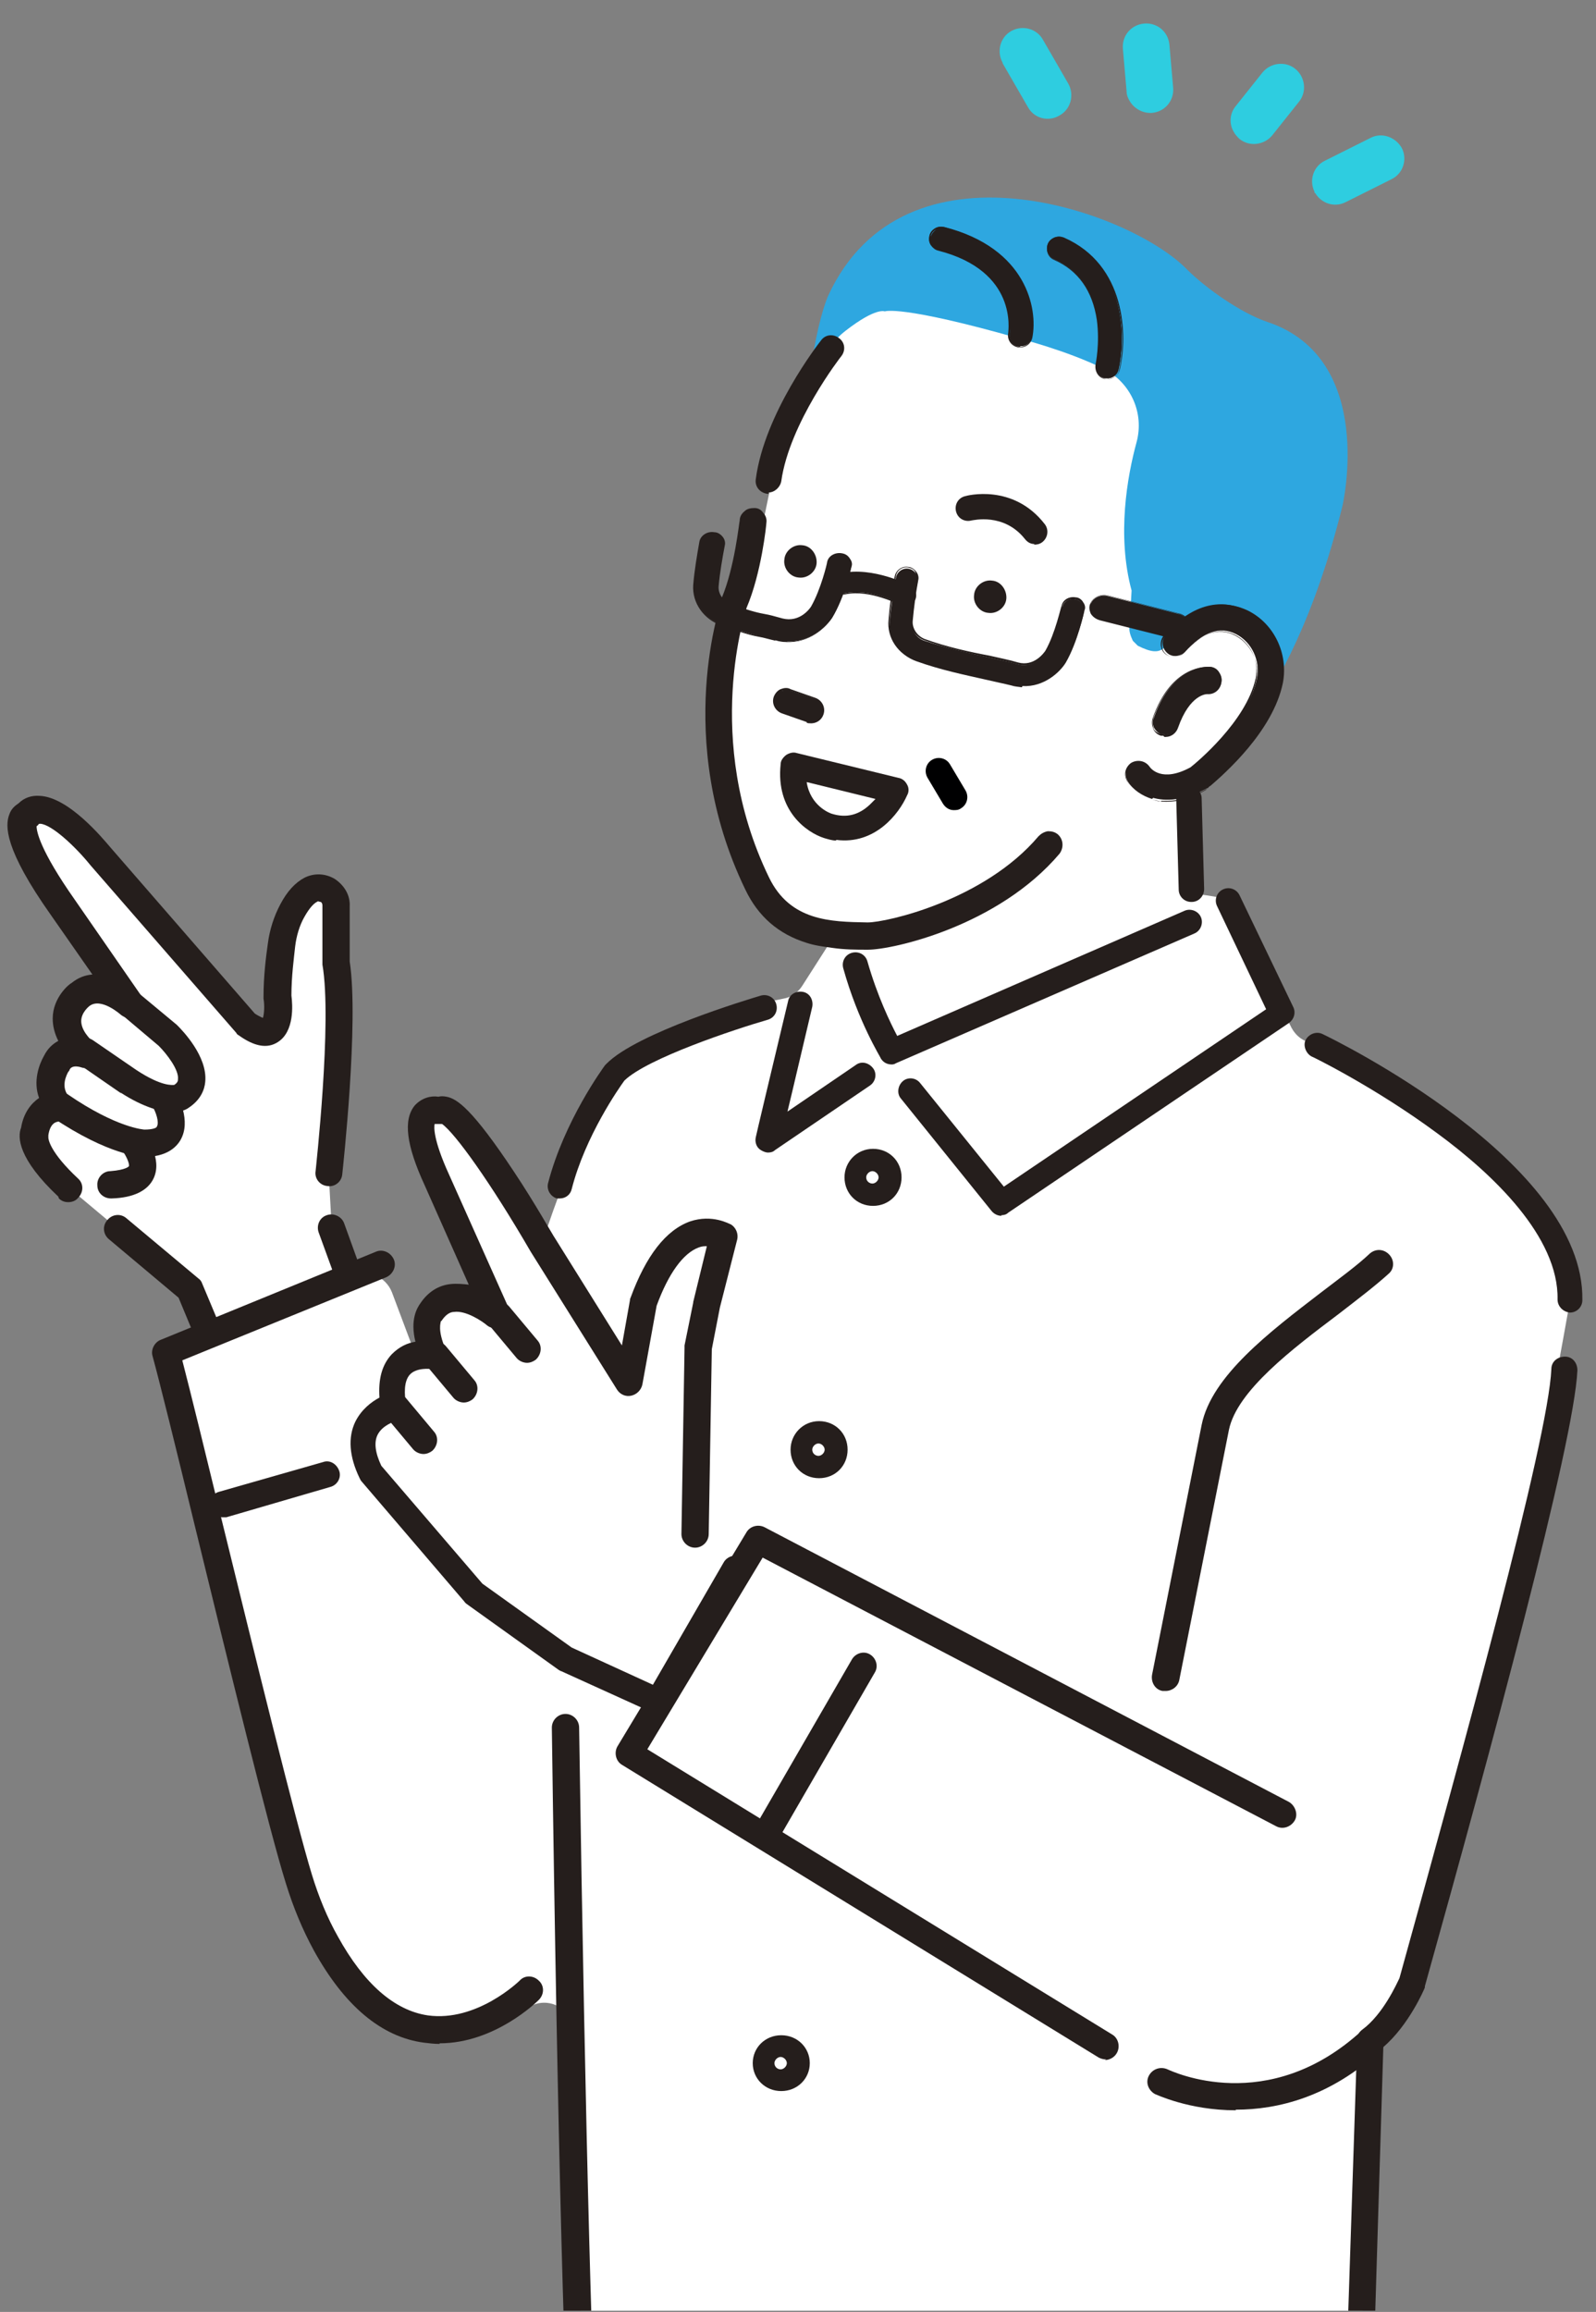 <?xml version="1.0" encoding="UTF-8"?>
<svg xmlns="http://www.w3.org/2000/svg" xmlns:xlink="http://www.w3.org/1999/xlink" version="1.1" viewBox="0 0 257.4 372.7">
  <rect x="0" y="0" width="257.4" height="372.7" fill="#808080" stroke="none"/>
  <defs>
    <style>
      .cls-1 {
        fill: none;
      }

      .cls-2 {
        fill: #000001;
      }

      .cls-3 {
        fill: #251e1c;
      }

      .cls-4 {
        fill: #fff;
      }

      .cls-5 {
        fill: #2ea7e0;
      }

      .cls-6 {
        fill: #2ecde0;
      }

      .cls-7 {
        clip-path: url(#clippath);
      }
    </style>
    <clipPath id="clippath">
      <rect class="cls-1" x="-32.1" y="-16.7" width="352.8" height="389.2"/>
    </clipPath>
  </defs>
  <!-- Generator: Adobe Illustrator 28.7.1, SVG Export Plug-In . SVG Version: 1.2.0 Build 142)  -->
  <g>
    <g id="_レイヤー_2">
      <g id="_レイヤー">
        <g id="sec00">
          <g class="cls-7">
            <g>
              <path class="cls-5" d="M204.4,51.9c-4.2-1.4-9.9-5.4-13-8.5-9.2-9.4-45.5-22.3-57.8,4.2,0,0-3.9,8.2-4,30.3l45.6,77.4s13.8-27.6,17.7-30.2c0,0,14.8-8.1,23.6-43.5,0,0,5.6-23.8-12.1-29.7h0Z"/>
              <path class="cls-4" d="M116.7,110.3c0-4.4.8-7.4.8-7.4,3.7-6.3,8.1-31.5,8.1-31.5,2.9-8.3,6.8-15,10.8-18.1,4.9-3.8,6.3-3.1,6.3-3.1,0,0,2.5-1.1,21.8,4.4,0,0,7.5,1.9,13.4,4.8,4.4,2.2,6.7,7.1,5.4,11.9-1.5,5.5-3.2,15-.8,23.9l-.2,3.6c-.1,2.1-.5,2.6.4,4.5l.8.8c2.2,1.1,3.4,1.2,4.4.2l1.4-1.5c8.1-10,14.4,1.6,14.4,1.6,1.3,16.6-11.5,19.9-11.5,19.9-1.8,5.5,1.6,29.6,1.6,29.6l-29,26.3-27-19.5c1.6-6.2,0-7.5.3-10.3-6.2.5-13.3-.2-15.8-5.9-6.3-13.9-6.6-26.3-5.7-34.3h0Z"/>
              <path class="cls-2" d="M168.1,60.1h0,0Z"/>
              <path class="cls-2" d="M191,54.4h0ZM191,54.4h0Z"/>
              <path class="cls-3" d="M178.6,60.9c-.1,0-.2,0-.3,0-.9-.2-1.6-1.2-1.3-2.1,0,0,.7-3.4.2-7.2-.7-4.8-3.1-8.1-7.1-9.9-.9-.4-1.3-1.4-.9-2.3.4-.9,1.4-1.3,2.3-.9,9.9,4.3,10.1,15.7,8.9,21.1-.2.9-1,1.4-1.8,1.4h0Z"/>
              <path class="cls-3" d="M178.2,61c-1-.2-1.6-1.2-1.4-2.3,0,0,.7-3.4.2-7.1-.7-4.8-3.1-8.1-7-9.8-.9-.4-1.4-1.5-1-2.5.2-.5.6-.8,1-1,.5-.2,1-.2,1.4,0,9.9,4.3,10.2,15.8,9,21.2-.2.9-1,1.5-1.9,1.5-.1,0-.2,0-.3,0h0ZM170.2,38.5c-.4.2-.7.5-.9.9-.4.8,0,1.8.9,2.2,4,1.8,6.4,5.1,7.1,10,.6,3.8-.2,7.2-.2,7.2-.2.9.4,1.8,1.2,2,.9.2,1.8-.4,2-1.2,1.2-5.4.9-16.7-8.9-20.9-.2,0-.4-.1-.6-.1-.2,0-.5,0-.7.1Z"/>
              <path class="cls-3" d="M178.2,61.1c-1.1-.2-1.7-1.3-1.5-2.4,0,0,.7-3.3.2-7.1-.7-4.7-3-8-6.9-9.7-1-.4-1.4-1.6-1-2.6.2-.5.6-.8,1.1-1,.5-.2,1-.2,1.5,0,10,4.4,10.3,15.8,9,21.3-.2.9-1.1,1.6-2,1.5-.1,0-.2,0-.3,0h0ZM170.1,38.4c-.4.2-.8.5-1,1-.4.9,0,2,.9,2.4,4,1.7,6.4,5.1,7.1,9.9.6,3.8-.2,7.1-.2,7.2-.2,1,.4,1.9,1.4,2.2.1,0,.2,0,.3,0,.9,0,1.7-.5,1.9-1.4,1.2-5.4.9-16.8-8.9-21.1-.2,0-.4-.1-.6-.2-.2,0-.5,0-.8.1h0ZM178.3,60.8c-.9-.2-1.5-1.2-1.3-2.1,0,0,.7-3.4.2-7.2-.7-4.8-3.1-8.2-7.1-9.9-.4-.2-.8-.5-.9-1s-.2-.9,0-1.3c.2-.4.5-.8,1-.9.4-.2.9-.2,1.3,0,9.8,4.3,10.1,15.6,8.9,21-.2.8-1,1.4-1.8,1.3,0,0-.2,0-.3,0h0ZM170.2,38.6c-.4.2-.7.5-.9.8-.2.4-.2.8,0,1.2.1.4.4.7.8.9,4.1,1.8,6.5,5.2,7.2,10,.6,3.8-.2,7.2-.2,7.2-.2.8.3,1.7,1.2,1.9.9.2,1.7-.3,1.9-1.2,1.2-5.3.9-16.6-8.8-20.8-.2,0-.4-.1-.5-.1-.2,0-.4,0-.7.1h0Z"/>
              <path class="cls-3" d="M164.5,55.9c0,0-.1,0-.2,0-1-.2-1.6-1.1-1.4-2.1,0-.4,1.6-10.2-11.4-13.5-.9-.2-1.5-1.2-1.3-2.2.2-1,1.2-1.5,2.1-1.3,13.1,3.4,14.9,13,14.1,17.6-.2.9-1,1.5-1.8,1.4h0Z"/>
              <path class="cls-3" d="M164.2,55.9c-1-.2-1.7-1.2-1.5-2.2,0-.4,1.6-10-11.4-13.4-.5-.1-.9-.4-1.2-.9-.3-.4-.3-.9-.2-1.4.3-1,1.3-1.6,2.3-1.4,13.2,3.4,15,13.1,14.1,17.7-.2.9-1,1.6-2,1.5,0,0-.2,0-.2,0h0ZM150.2,38.1c-.1.4,0,.9.2,1.2.2.4.6.7,1,.8,13.2,3.4,11.6,13.2,11.5,13.6-.2.9.4,1.8,1.3,1.9.9.2,1.8-.4,1.9-1.3.9-4.6-.9-14.1-14-17.5-.1,0-.2,0-.3,0-.8,0-1.5.5-1.7,1.2h0Z"/>
              <path class="cls-3" d="M164.2,56c-1.1-.2-1.8-1.2-1.6-2.3,0-.4,1.6-10-11.3-13.3-.5-.1-.9-.5-1.2-.9-.3-.5-.3-1-.2-1.5.1-.5.4-.9.9-1.2s1-.3,1.5-.2c13.3,3.4,15.1,13.2,14.2,17.8-.2,1-1.1,1.7-2.1,1.6,0,0-.2,0-.3,0h0ZM150.9,37c-.4.2-.7.6-.8,1.1-.1.5,0,1,.2,1.4s.6.7,1.1.8c13.1,3.3,11.5,13.1,11.4,13.5-.2,1,.5,1.9,1.4,2.1,1,.2,1.9-.5,2.1-1.4.9-4.6-.9-14.2-14.1-17.6-.1,0-.2,0-.3,0-.4,0-.7,0-1,.2h0ZM164.3,55.8c-.9-.2-1.6-1.1-1.4-2,0-.4,1.7-10.2-11.5-13.5-.4-.1-.8-.4-1.1-.8-.2-.4-.3-.9-.2-1.3.2-.8,1-1.3,1.8-1.3.1,0,.2,0,.3,0,13.1,3.4,14.9,13,14,17.5,0,.4-.4.8-.7,1.1-.3.2-.7.3-1.1.3,0,0-.1,0-.2,0h0ZM150.3,38.2c-.1.4,0,.8.2,1.2.2.4.6.6,1,.7,13.3,3.4,11.7,13.3,11.6,13.7-.2.8.4,1.7,1.2,1.8.4,0,.8,0,1.2-.2.4-.2.6-.6.7-1,.9-4.6-.9-14-13.9-17.3-.1,0-.2,0-.3,0-.8,0-1.4.5-1.6,1.2h0Z"/>
              <path class="cls-3" d="M182.6,123.3c.9-.6,2-.3,2.5.5.2.3,2.2,2.9,7.1.2,1-.8,9.1-7.5,10.6-14.5.6-3-.9-6.1-3.5-7.4-2.7-1.3-5.5-.3-8.5,3-.7.8-1.9.8-2.6.1s-.8-1.8-.1-2.6c5.2-5.8,9.8-5.2,12.8-3.8,4.2,2,6.5,6.8,5.5,11.5-1.6,7.8-9.7,14.8-11.6,16.4h0c-.1.2-.3.4-.6.5-3.4,1.9-6.2,2-8.3,1.4-1.9-.6-3.2-1.7-3.8-2.7-.6-.9-.3-2,.6-2.5h0Z"/>
              <path class="cls-3" d="M185.8,128.8c-1.6-.5-3.1-1.5-3.9-2.8-.3-.5-.4-1-.3-1.6s.4-1,.9-1.3c.9-.6,2.2-.3,2.9.6.2.3,2.1,2.7,6.8.1.9-.7,9.1-7.4,10.5-14.4.6-2.9-.8-5.9-3.4-7.2-2.6-1.3-5.3-.3-8.2,2.9-.8.8-2.1.9-2.9.1-.9-.8-.9-2.1-.1-2.9,5.3-5.9,10.1-5.3,13.1-3.9,4.3,2.1,6.6,7,5.7,11.7-1.6,7.8-9.4,14.6-11.7,16.6h-.1c0,.1,0,0,0,0-.1.2-.3.3-.5.4-2.9,1.6-5.3,1.9-7.1,1.7-.5,0-1-.2-1.4-.3h0ZM194.8,126.4c1.9-1.6,9.8-8.5,11.4-16.2.9-4.5-1.3-9.3-5.4-11.2-2.9-1.4-7.4-1.9-12.5,3.8-.6.7-.6,1.7.1,2.3s1.7.5,2.3-.1c3.1-3.4,5.9-4.4,8.8-3,2.8,1.3,4.3,4.6,3.7,7.7-1.5,7.1-9.7,13.9-10.7,14.7-5.1,2.8-7.2,0-7.4-.2-.5-.7-1.5-.9-2.2-.5h0c-.4.2-.6.6-.7,1s0,.9.2,1.2c.3.4,1.4,1.9,3.7,2.6,2.4.7,5.2.2,8.1-1.4.2-.1.4-.3.5-.4v-.2c.1,0,.2,0,.2,0h0Z"/>
              <path class="cls-3" d="M187.2,129.2c-.5,0-1-.2-1.4-.3-1.7-.5-3.1-1.6-4-2.9-.3-.5-.4-1.1-.3-1.6.1-.6.5-1.1.9-1.4,1-.6,2.3-.4,3,.6.2.3,2,2.6,6.6.1.9-.7,9-7.4,10.5-14.3.6-2.9-.8-5.8-3.4-7.1-2.6-1.2-5.2-.3-8.1,2.9-.8.9-2.2.9-3.1.2-.9-.8-.9-2.2-.1-3.1,5.4-5.9,10.1-5.4,13.2-3.9,4.3,2.1,6.7,7.1,5.7,11.8-1.6,7.8-9.4,14.7-11.7,16.6h-.1c0,.1,0,.1,0,.1-.1.2-.3.3-.5.4-2.1,1.2-4.2,1.8-6.1,1.8s-.7,0-1,0h0ZM194.8,126.9h0c2.3-2,10.1-8.8,11.7-16.5,1-4.7-1.4-9.6-5.6-11.6-3-1.5-7.7-2-13,3.8-.7.8-.7,2.1.1,2.8s2.1.7,2.8-.1c2.9-3.2,5.7-4.2,8.3-2.9,2.6,1.3,4.1,4.3,3.5,7.3-1.4,7-9.6,13.7-10.5,14.4-4.8,2.6-6.7.1-6.9-.1-.6-.9-1.8-1.1-2.7-.6-.4.3-.8.7-.9,1.2-.1.5,0,1,.3,1.5.8,1.2,2.2,2.3,3.9,2.8.4.1.9.2,1.4.3h0c2.2.2,4.6-.3,7-1.7.2-.1.4-.2.5-.4,0,0,0,0,0,0h0,0ZM185.9,128.4c-2.3-.7-3.4-2.2-3.7-2.6-.2-.4-.3-.8-.2-1.3s.4-.8.7-1.1h0c.8-.5,1.8-.3,2.3.5.2.3,2.3,3,7.3.2.9-.8,9.2-7.5,10.7-14.6.6-3.1-.9-6.3-3.6-7.6-2.8-1.3-5.6-.4-8.6,3-.6.7-1.7.8-2.4.1-.3-.3-.5-.7-.6-1.2,0-.5.1-.9.4-1.2,5.1-5.7,9.7-5.2,12.6-3.8,4.1,2,6.4,6.8,5.5,11.3-1.6,7.8-9.8,14.9-11.5,16.2,0,0,0,0-.1,0h0s0,0,0,0c-.1.2-.3.4-.5.5-2.1,1.1-4.1,1.7-5.9,1.7s-1.6-.1-2.3-.3h0ZM194.7,126.3h0c1.7-1.4,9.8-8.4,11.3-16.1.9-4.5-1.3-9.2-5.4-11.1-2.9-1.4-7.4-1.9-12.4,3.7-.3.3-.4.7-.4,1.1,0,.4.2.8.5,1,.6.6,1.6.5,2.1-.1,3.1-3.4,6-4.4,8.9-3,2.8,1.3,4.4,4.6,3.7,7.8-1.5,7.1-9.8,13.9-10.7,14.7-5.1,2.8-7.3,0-7.5-.3-.4-.7-1.4-.9-2.1-.4h0c-.3.2-.6.6-.7.9s0,.8.2,1.1c.3.4,1.4,1.9,3.6,2.6,2.4.7,5.2.2,8.1-1.4.2-.1.3-.2.5-.4v-.2c.1,0,.2,0,.2,0s0,0,0,0h0Z"/>
              <path class="cls-3" d="M194.9,107.7c1,0,1.8,1,1.7,2,0,1-.9,1.7-1.9,1.7-.2,0-3.1,0-5,5.6-.3.9-1.3,1.4-2.3,1.2,0,0,0,0,0,0-1-.3-1.5-1.4-1.1-2.3,2.9-8.4,8.5-8.1,8.7-8.1h0Z"/>
              <path class="cls-3" d="M187.3,118.4h0c-.5-.2-.9-.6-1.2-1.1-.2-.5-.3-1.1,0-1.6,3-8.6,8.7-8.2,9-8.2h0c.6,0,1.1.3,1.4.7s.5,1,.5,1.5c0,1.1-1.1,2-2.2,1.9-.1,0-2.9,0-4.8,5.4-.3.9-1.2,1.5-2.2,1.4-.1,0-.2,0-.4,0h0ZM194.9,108h0c-.2,0-5.6-.4-8.5,7.9-.1.4-.1.8,0,1.2s.5.7.9.8h0c.8.3,1.7-.2,2-1,1.9-5.6,4.9-5.8,5.2-5.8.9,0,1.6-.6,1.7-1.5,0-.4-.1-.8-.4-1.2-.3-.3-.6-.5-1-.6h0,0Z"/>
              <path class="cls-3" d="M187.6,118.6h0c-.1,0-.3,0-.4,0h0c-.6-.2-1-.6-1.2-1.1s-.3-1.1-.1-1.7c3-8.7,8.8-8.3,9.1-8.3.6,0,1.1.3,1.5.8.4.4.6,1,.5,1.6-.1,1.2-1.1,2.1-2.3,2h0c-.1,0-2.8,0-4.7,5.4-.3.9-1.1,1.5-2,1.5s-.2,0-.2,0h0ZM194.6,111.5h.1c1,0,1.9-.8,2-1.8,0-.5-.1-1-.5-1.4-.3-.4-.8-.6-1.3-.7-.2,0-5.9-.4-8.9,8.2-.2.5-.1,1,0,1.5s.6.8,1.1,1h0c.1,0,.2,0,.4.1h0c.9.1,1.8-.4,2.1-1.3,1.9-5.4,4.7-5.5,4.9-5.5h0ZM187.4,118h0c-.4-.2-.8-.5-1-.9-.2-.4-.2-.9,0-1.3,2.9-8.3,8.4-8,8.6-8h0c.4,0,.8.3,1.1.6.3.3.4.8.4,1.2,0,.9-.9,1.6-1.8,1.6h0c-.4,0-3.2.2-5.1,5.7-.2.7-.9,1.1-1.6,1.1s-.3,0-.5,0h0ZM194.6,111.1h0c.8,0,1.4-.6,1.5-1.4,0-.4,0-.8-.4-1.1-.2-.3-.6-.5-1-.5h0c-.2,0-5.6-.4-8.4,7.8-.1.4-.1.8,0,1.1.2.4.5.6.9.8h0c.8.3,1.6-.2,1.9-.9,2-5.7,4.9-5.8,5.3-5.8h0ZM194.9,108h0Z"/>
              <path class="cls-3" d="M130.6,116.3c-.1,0-.3,0-.4,0l-4-1.4c-1-.3-1.5-1.4-1.1-2.4.3-1,1.4-1.5,2.4-1.2l4,1.4c1,.3,1.5,1.4,1.1,2.4-.3.8-1.1,1.3-2,1.2h0Z"/>
              <path class="cls-3" d="M130.1,116.4l-4-1.4c-1.1-.4-1.7-1.6-1.3-2.7.2-.5.6-1,1.1-1.2.5-.2,1.1-.3,1.6,0l4,1.4c1.1.4,1.7,1.6,1.3,2.7-.3.9-1.2,1.5-2.2,1.4-.2,0-.3,0-.5-.1h0ZM126.1,111.5c-.4.2-.7.5-.8.9-.3.9.1,1.8,1,2.1l4,1.4c.1,0,.2,0,.4,0,.8,0,1.5-.4,1.7-1.1.3-.9-.1-1.8-1-2.1l-4-1.4c-.1,0-.2,0-.4,0-.3,0-.6,0-.9.1h0Z"/>
              <path class="cls-3" d="M126.5,90.2c-.2,1.4.9,2.8,2.3,2.9,1.4.2,2.8-.9,2.9-2.3s-.9-2.8-2.3-2.9c-1.4-.2-2.8.9-2.9,2.3h0Z"/>
              <path class="cls-3" d="M157.1,95.9c-.2,1.4.9,2.8,2.3,2.9,1.4.2,2.8-.9,2.9-2.3s-.9-2.8-2.3-2.9c-1.4-.2-2.8.9-2.9,2.3h0Z"/>
              <path class="cls-3" d="M166.8,87.8c.5,0,.9-.1,1.3-.4.9-.7,1.1-2,.4-2.9-5.1-6.6-12.6-4.6-12.9-4.5-1.1.3-1.7,1.4-1.4,2.5.3,1.1,1.4,1.7,2.5,1.4.2,0,5.2-1.3,8.6,3,.4.5.9.8,1.5.8h0Z"/>
              <path class="cls-3" d="M134.8,135.5c-.6,0-1.2-.2-1.9-.4-2.8-.9-7.8-4.4-7-11.9,0-.6.4-1.1.9-1.5.5-.3,1.1-.5,1.7-.3l16.4,4c.6.1,1.1.5,1.4,1.1.3.5.3,1.2,0,1.7-1.3,3-5.2,8-11.4,7.2h0ZM130.1,126.1c.6,3.8,3.7,5,4.1,5.1,2.3.7,4.3.2,6.1-1.5.3-.3.6-.6.9-.9l-11-2.7h0Z"/>
              <path class="cls-4" d="M9.7,178.2c-3.2-3.2-.6-7-.6-7,1.3-2.9,4.8-1.6,4.8-1.6-6.3-5.4-1-9.5-1-9.5,3.4-2.8,7.9,1.6,7.9,1.6l-10.8-15.6c-9.9-14-5.7-14.9-5.7-14.9,3.5-3.8,11.8,6.7,11.8,6.7l23.5,27c6.3,4.4,5.1-4.4,5.1-4.4,0-3.3.4-6.4.6-8.3.2-1.9.8-3.8,1.7-5.6,1-1.9,2-2.9,3-3.4,1.9-1,4.2.5,4.2,2.7v9.1c1.5,9.5-1.2,33.9-1.2,33.9l.5,9.1,6,16.6-19.1,16.6-9.8-23.4-19.7-16.5c-6.8-6.4-5.4-8.9-5.4-8.9.6-4.4,4.1-4.1,4.1-4.1h0Z"/>
              <path class="cls-3" d="M40.4,233.3c.5,0,1.1-.2,1.4-.5l19.1-16.6c.7-.6.9-1.6.6-2.4l-6-16.6c-.4-1.1-1.7-1.7-2.8-1.3-1.2.4-1.7,1.7-1.3,2.8l5.5,15.1-15.7,13.6-8.6-20.5c-.1-.3-.3-.6-.6-.8l-11.6-9.7c-.9-.8-2.3-.7-3.1.3-.8.9-.7,2.3.3,3.1l11.2,9.4,9.5,22.9c.3.7.8,1.1,1.5,1.3.2,0,.3,0,.5,0h0Z"/>
              <path class="cls-3" d="M9.4,192.9c-6.5-6.1-6.6-9.6-6-11.1.4-2.4,1.6-3.9,2.9-4.8-1-2.7,0-5.4.8-6.8.6-1.2,1.4-1.9,2.3-2.4-.6-1.2-.9-2.4-.9-3.6,0-3.4,2.7-5.6,3-5.7,1.1-.9,2.2-1.3,3.4-1.4l-6.7-9.6c-7.5-10.6-7.4-14.4-6.7-16.2.3-.9.9-1.4,1.5-1.8.9-.9,2.1-1.3,3.4-1.2,4.7.2,10.2,6.9,11.4,8.3l23.3,26.8c.6.4,1.1.6,1.3.7.2-.6.3-2,.1-3.1,0-.1,0-.2,0-.3,0-3.4.4-6.5.7-8.6.3-2.3,1-4.4,2-6.3,1.1-2.1,2.4-3.5,3.9-4.3,1.6-.8,3.4-.7,4.9.2,1.5,1,2.5,2.6,2.4,4.4v8.9c1.5,9.8-1.1,33.3-1.2,34.3-.1,1.2-1.2,2.1-2.4,1.9-1.2-.1-2.1-1.2-1.9-2.4,0-.2,2.7-24.1,1.1-33.3,0-.1,0-.2,0-.4v-9.1c0-.4-.2-.6-.3-.6-.2,0-.4-.2-.6,0-.4.2-1.1.8-2,2.4-.8,1.4-1.3,3.1-1.5,4.8-.2,1.9-.6,4.8-.6,7.9.2,1.5.5,5.8-2.2,7.5-1.7,1.1-3.8.7-6.3-1.1-.2-.1-.3-.2-.4-.4l-23.5-27s0,0,0,0c-2.5-3.1-6.3-6.6-8.1-6.7-.2,0-.2,0-.3.1,0,.1-.2.2-.3.3,0,.8.5,3.8,6.2,11.9l10.8,15.6c.7.9.5,2.2-.4,2.9-.9.7-2.1.7-3,0,0,0-3.2-2.9-5.1-1.4,0,0-1.3,1-1.3,2.4,0,1.4,1.2,2.8,2.3,3.7.8.7,1,1.9.5,2.8-.5.9-1.7,1.3-2.7,1,0,0-1.6-.6-2,.4,0,.1-.1.2-.2.3-.2.4-1.4,2.5.3,4.2.7.7.9,1.7.5,2.6s-1.3,1.3-2.2,1.2c-.5,0-1.5.2-1.8,2.2,0,.1,0,.3,0,.4,0,.3.3,2.4,4.8,6.6.9.8.9,2.2,0,3.1-.4.5-1,.7-1.6.7s-1.1-.2-1.5-.6h0ZM7.5,183.4h0ZM4.8,133.4h0Z"/>
              <path class="cls-3" d="M19.6,176.3l-7.1-4.9c-1-.7-1.3-2.1-.6-3.1s2.1-1.3,3.1-.6l7,4.8c4.1,2.7,5.8,2.4,6.1,2.4.6-.4.6-.7.6-.9.2-1.5-1.8-4.1-3.1-5.4l-6.4-5.4c-.9-.8-1.1-2.2-.3-3.1.8-.9,2.2-1.1,3.1-.3l6.5,5.4s0,0,.1.1c.8.8,4.9,5,4.5,9.1-.1,1.2-.7,2.9-2.7,4.2-.4.3-1.3.7-2.7.7s-4.5-.7-8.3-3.2h0ZM28,175.2s0,0,0,0c0,0,0,0,0,0ZM28,175.2h0Z"/>
              <path class="cls-3" d="M23.3,186.5c3.5,0,5.1-1.5,5.8-2.7,1.8-3.1-.4-7.1-.8-7.8-.6-1.1-2-1.4-3-.8-1,.6-1.4,2-.8,3,.7,1.1,1.2,2.8.8,3.4,0,.2-.6.5-2,.5,0,0-4.4-.2-12.4-5.7-1-.7-2.4-.4-3.1.6-.7,1-.4,2.4.6,3.1,9.2,6.2,14.4,6.4,14.9,6.4h0Z"/>
              <path class="cls-3" d="M18,193.2h0c3.6-.1,5.9-1.3,6.8-3.3,1.4-3.1-1.2-6.6-1.5-7-.8-1-2.2-1.1-3.1-.4s-1.1,2.1-.4,3.1c.6.8,1.1,2,1,2.4,0,0-.4.6-3,.8-1.2,0-2.2,1.1-2.1,2.3,0,1.2,1,2.1,2.2,2.1h0Z"/>
              <path class="cls-4" d="M198.1,145.2c2.2.6,5.7,11.9,10.2,20.5.6,1.1,1.5,1.9,2.7,2.3,7.9,2.7,39,14.8,42.1,40.9,0,.5,0,.9,0,1.4-1.4,7.8-14,79.1-25.2,109.3,0,0-2,4.8-5.3,8.1-.9.9-1.4,2-1.5,3.3l-2,62.9c0,2.6-2.2,4.6-4.8,4.6h-115.3c-2.6,0-4.7-2.1-4.8-4.7l-1.7-66.3c0-3.6-4-5.8-7.1-4-2.6,1.4-5.9,2.8-10,3.5,0,0-10.4,3.9-22.6-16-4.3-7-7.8-18-10.1-26l-14.9-63.1c-.5-2.3.7-4.6,2.8-5.5l26.3-10.8c2.5-1,5.3.2,6.3,2.7l7.1,18.9c1.6,4.3,7.9,4.1,9.1-.4,4.4-16,12.1-41.2,19.3-53.5.3-.5.6-.9,1-1.2,2.2-1.9,10.4-7.9,26.6-11.1,1.3-.2,2.4-1,3.1-2.1l5.5-8.6c.9-1.4,2.4-2.2,4-2.2,9.7-.1,43.4-7.1,59.1-3.1h0Z"/>
              <path class="cls-3" d="M218.9,400.6c1,0,1.9-.8,2.1-1.8l2.1-68.8c4.1-3.5,6.6-9.3,6.7-9.6,0,0,0-.2,0-.2,10.4-37.2,24.1-87.6,24.6-99.3,0-1.2-.8-2.2-2-2.2s-2.2.8-2.2,2c-.5,11.5-14.3,61.4-24.5,98.2-.4.8-2.6,5.8-6,8.3-.4.3-.8.8-.8,1.4l-2.3,69.6c-.2,1.2.6,2.2,1.8,2.4.1,0,.2,0,.3,0h0Z"/>
              <path class="cls-3" d="M181.7,150.7h0Z"/>
              <path class="cls-4" d="M63.7,226.7c-1.8-9.7,6.5-8.3,6.5-8.3-2.3-5.1-.5-6.9-.5-6.9,3.7-5.5,10.6.5,10.6.5l-9.7-21.7c-6-12.9.5-11.1.5-11.1,2.8-2.3,16.6,21.7,16.6,21.7l13.9,22.2,2.3-12.9c5.5-15.2,12.9-10.6,12.9-10.6l-2.8,11.1-1.4,6.9-.5,30,6.7,5.3-12.4,21.5-15.2-6.9-14.8-10.6-16.6-19.4c-4.2-8.8,3.7-10.6,3.7-10.6h0Z"/>
              <path class="cls-3" d="M105.7,276.3l-15.2-6.9c-.1,0-.2-.1-.4-.2l-14.8-10.6c-.1-.1-.3-.2-.4-.4l-16.6-19.4c-.1-.1-.2-.3-.3-.5-1.7-3.5-1.9-6.6-.7-9.1,1-2,2.6-3.2,3.9-3.9-.2-3,.4-5.3,2-7,1.2-1.2,2.5-1.8,3.8-2-.9-3.6.3-5.5.8-6.2,1.2-1.8,2.9-2.9,4.9-3.1,1-.1,2,0,2.9.1l-7.1-16c-3-6.5-3.5-10.6-1.6-12.9,1.1-1.2,2.6-1.6,3.8-1.4.4-.1.8-.1,1.3,0,1.7.3,4.2,2,10.9,12.1,3.4,5.1,6.3,10.3,6.6,10.7l10.8,17.3,1.3-7.3c0-.1,0-.2.1-.4,2.5-6.8,5.7-10.9,9.6-12.3,3.6-1.2,6.3.4,6.6.5.8.5,1.2,1.5,1,2.4l-2.8,11-1.3,6.7-.5,29.8c0,1.2-1,2.2-2.2,2.2h0c-1.2,0-2.2-1-2.2-2.2l.5-30c0-.1,0-.3,0-.4l1.4-6.9s0,0,0-.1l2.2-9c-.4,0-.8,0-1.3.2-2.5.9-4.9,4.2-6.8,9.4l-2.3,12.7c-.2.9-.9,1.6-1.8,1.8s-1.8-.2-2.3-1l-13.9-22.2s0,0,0,0c-6.5-11.2-12.2-19.1-14.3-20.6-.3,0-.7,0-1,0,0,0-.1,0-.2,0-.1.4-.3,2.4,2.3,8.1l9.7,21.7c.4.9.1,2.1-.7,2.7-.8.6-2,.6-2.8,0-.8-.7-3.5-2.5-5.4-2.2-.5,0-1.2.3-1.9,1.3,0,0,0,.1-.2.2,0,.2-.6,1.4.8,4.6.3.7.2,1.6-.3,2.2-.5.6-1.3,1-2.1.9,0,0-2.3-.3-3.4.9-1,1.1-.9,3.2-.6,4.9.2,1.1-.5,2.3-1.7,2.6,0,0-2.1.6-2.9,2.2-.6,1.2-.4,2.9.6,5l16.3,19,14.4,10.3,13.1,6,11.4-19.7c.6-1.1,2-1.4,3-.8,1.1.6,1.4,2,.8,3l-12.4,21.5c-.4.7-1.1,1.1-1.9,1.1s-.6,0-.9-.2h0ZM71.3,213h0ZM71.3,213h0ZM71.3,213h0Z"/>
              <path class="cls-3" d="M74.8,226.1c.5,0,1-.2,1.4-.5.9-.8,1.1-2.2.3-3.1l-4.6-5.5c-.8-.9-2.2-1.1-3.1-.3-.9.8-1.1,2.2-.3,3.1l4.6,5.5c.4.5,1.1.8,1.7.8h0Z"/>
              <path class="cls-3" d="M85,219.7c.5,0,1-.2,1.4-.5.9-.8,1.1-2.2.3-3.1l-4.6-5.5c-.8-.9-2.2-1.1-3.1-.3-.9.8-1.1,2.2-.3,3.1l4.6,5.5c.4.5,1.1.8,1.7.8h0Z"/>
              <path class="cls-3" d="M68.3,234.4c.5,0,1-.2,1.4-.5.9-.8,1.1-2.2.3-3.1l-4.6-5.5c-.8-.9-2.2-1.1-3.1-.3-.9.8-1.1,2.2-.3,3.1l4.6,5.5c.4.5,1.1.8,1.7.8h0Z"/>
              <path class="cls-3" d="M199.3,340.1c6.7,0,15.2-2,23.4-9.6.9-.8.9-2.2.1-3.1s-2.2-1-3.1-.1c-15.2,14-30.7,6.6-31.4,6.3-1.1-.5-2.4-.1-3,1-.6,1.1-.1,2.4,1,3,.1,0,5.4,2.6,13,2.6h0Z"/>
              <path class="cls-3" d="M178.2,332.1c.7,0,1.5-.4,1.9-1.1.6-1,.3-2.4-.7-3l-75-46,18.6-30.9,82.8,43.3c1.1.6,2.4.1,3-.9s.1-2.4-.9-3l-84.6-44.3c-1-.5-2.3-.2-2.9.8l-20.8,34.5c-.6,1-.3,2.4.7,3l76.9,47.2c.4.2.8.3,1.2.3h0Z"/>
              <path class="cls-3" d="M188,272.6c1,0,2-.7,2.2-1.8l8-40.3c1.3-6.3,10.3-13.1,17.6-18.6,3.1-2.4,6-4.6,8.2-6.6.9-.8.9-2.2,0-3.1s-2.2-.9-3.1-.1c-2,1.9-4.9,4-7.9,6.3-8.2,6.3-17.6,13.4-19.2,21.3l-8,40.3c-.2,1.2.5,2.4,1.7,2.6.1,0,.3,0,.4,0h0Z"/>
              <path class="cls-3" d="M94.3,400.7c0,0,.2,0,.3,0,1.2-.2,2.1-1.3,1.9-2.5-.8-6.4-2.1-53.2-3.1-119.7,0-1.2-1-2.2-2.2-2.2h0c-1.2,0-2.2,1-2.2,2.2.9,66.7,2.2,113.8,3.1,120.2.2,1.1,1.1,1.9,2.2,1.9h0Z"/>
              <path class="cls-3" d="M70.9,329.4c8.9,0,15.7-6.7,16-7,.9-.9.9-2.3,0-3.1-.9-.9-2.3-.9-3.1,0-.1.1-6.9,6.7-14.8,5.6-5.4-.8-10.3-5.1-14.5-12.7-1.7-3-3.1-6.4-4.2-10-2.6-8.5-9.2-35.4-14.5-57-2.7-11.1-5.1-20.9-6.4-25.9l32.9-13.4c1.1-.5,1.7-1.8,1.2-2.9s-1.8-1.7-2.9-1.2l-34.7,14.2c-1,.4-1.6,1.6-1.3,2.6,1.1,4,3.8,14.9,6.9,27.7,5.3,21.7,11.9,48.7,14.6,57.3,1.2,3.9,2.7,7.5,4.5,10.8,4.9,8.9,10.9,14,17.8,14.9.8.1,1.7.2,2.5.2h0Z"/>
              <path class="cls-6" d="M212.1,31.1c1,1.7,3.1,2.4,4.9,1.5l7.4-3.7c1.9-.9,2.6-3.2,1.7-5-1-1.8-3.2-2.6-5-1.7l-7.4,3.7c-1.9.9-2.6,3.2-1.7,5,0,0,0,0,0,.2h0Z"/>
              <path class="cls-6" d="M199,21.3c.2.4.6.8.9,1.1,1.6,1.3,4,1,5.3-.6l4.3-5.4c1.3-1.6,1-4-.6-5.3s-4-1-5.3.6l-4.3,5.4c-1,1.2-1.1,2.9-.3,4.2Z"/>
              <path class="cls-6" d="M161.7,10.2s0,0,0,0l4.1,7.1c1,1.8,3.3,2.4,5.1,1.3,1.8-1,2.4-3.3,1.4-5.1l-4.1-7.1c-1-1.8-3.3-2.4-5.1-1.4-1.8,1-2.4,3.3-1.4,5.1h0Z"/>
              <path class="cls-6" d="M182.2,16.3c.7,1.2,2.1,2,3.6,1.9,2.1-.2,3.6-2,3.4-4.1l-.6-6.9c-.2-2.1-2-3.6-4.1-3.4-2.1.2-3.6,2-3.4,4.1l.6,6.9c0,.5.2,1,.5,1.5Z"/>
              <path class="cls-3" d="M116.4,96.4c2.1-5,2.8-12.2,2.9-12.5,0-.6.3-1.1.8-1.5.4-.4,1-.5,1.6-.5.6,0,1.1.3,1.4.8.4.4.6,1,.5,1.6,0,.3-.8,8.1-3.2,13.7,0,.2-7.2,21.1,3.6,43.4,3.4,7.1,10,7.2,15.8,7.3h.2c2.9,0,18.7-3.5,27.5-13.9.4-.4.9-.7,1.5-.8.6,0,1.1.1,1.6.5.9.8,1,2.1.3,3.1-9.9,11.7-26.9,15.5-30.9,15.5h-.2c-1.7,0-3.6,0-5.6-.3-1.5-.2-2.9-.4-4.1-.8-4.5-1.4-7.8-4.2-9.9-8.6-11.8-24.4-3.8-46.7-3.7-46.9h0Z"/>
              <path class="cls-3" d="M145.9,97.5c-.2,0-.5,0-.7-.2,0,0-4.9-2.5-8.8-1.7-.9.2-1.7-.4-1.9-1.2-.2-.9.4-1.7,1.2-1.9,5.1-1.1,10.8,1.8,11,2,.8.4,1.1,1.4.7,2.2-.3.6-.9.9-1.5.9Z"/>
              <path class="cls-3" d="M145.2,97.5c-.2,0-4.9-2.5-8.8-1.7-.9.2-1.9-.4-2.1-1.3-.2-.9.4-1.9,1.4-2.1,5.1-1.1,10.9,1.9,11.1,2,.4.2.7.6.9,1,.1.4.1.9-.1,1.3-.3.6-.9,1-1.6.9-.2,0-.5,0-.7-.2h0ZM135.8,92.6c-.8.2-1.3,1-1.2,1.8s1,1.3,1.8,1.2c3.9-.8,8.7,1.6,8.9,1.7.2,0,.4.2.6.2.6,0,1.1-.3,1.4-.8.2-.4.2-.8.1-1.2-.1-.4-.4-.7-.7-.9-.2,0-3.9-2-7.9-2.2-1,0-2,0-3,.2h0Z"/>
              <path class="cls-3" d="M189.4,102.4c-.1,0-.3,0-.4,0l-11.5-2.9c-1-.3-1.6-1.2-1.3-2,.3-.9,1.4-1.3,2.4-1.1l11.5,2.9c1,.3,1.6,1.2,1.3,2-.2.8-1.1,1.2-2,1.2Z"/>
              <path class="cls-3" d="M189.4,102.6c-.1,0-.3,0-.4,0l-11.5-2.9c-.6-.2-1.1-.5-1.3-1-.2-.4-.2-.8-.1-1.2.3-.9,1.4-1.4,2.5-1.2l11.5,2.9c.6.2,1.1.5,1.3,1,.2.4.2.8.1,1.2-.3.8-1.1,1.3-2,1.2h0ZM176.3,97.4c-.1.3,0,.7.1,1,.2.4.6.7,1.2.8l11.5,2.9c.1,0,.3,0,.4,0h0c.8,0,1.6-.4,1.8-1.1.1-.3,0-.7-.1-1-.2-.4-.6-.7-1.2-.8l-11.5-2.9c-.1,0-.3,0-.4,0-.8,0-1.6.4-1.8,1.1h0Z"/>
              <path class="cls-3" d="M189.4,102.8h0c-.1,0-.3,0-.5,0l-11.5-2.9c-.6-.2-1.1-.6-1.4-1.1-.2-.4-.3-.9-.1-1.4.3-1,1.6-1.6,2.8-1.3l11.5,2.9c.6.2,1.1.6,1.4,1.1.2.4.3.9.1,1.4-.3.8-1.2,1.4-2.2,1.4h0ZM189.4,102.4h0ZM176.4,97.5c-.1.3,0,.6,0,.9.2.4.6.6,1,.8l11.5,2.9c.1,0,.2,0,.4,0h0c.8,0,1.5-.3,1.7-.9.1-.3,0-.6,0-.9-.2-.4-.6-.6-1-.8l-11.5-2.9c-.1,0-.3,0-.4,0-.7,0-1.4.3-1.6.9h0Z"/>
              <path class="cls-3" d="M189.4,102.9c-.2,0-.3,0-.5,0l-11.5-2.9c-.7-.2-1.2-.6-1.5-1.1-.2-.5-.3-1-.1-1.5.4-1.1,1.7-1.7,2.9-1.4l11.5,2.9c.7.2,1.2.6,1.5,1.1.2.5.3,1,.1,1.5-.3.9-1.3,1.5-2.3,1.4h0,0ZM176,97.3c-.1.4-.1.9.1,1.3.3.5.8.8,1.4,1l11.5,2.9c.1,0,.3,0,.4,0h0c1,0,1.8-.5,2.1-1.3.1-.4.1-.9-.1-1.3-.3-.5-.8-.8-1.4-1l-11.5-2.9c-.2,0-.3,0-.5,0-.9,0-1.8.5-2.1,1.3ZM189.3,102.4c0,0,0-.1.1-.1h0c0,0,.1,0,.1.1,0,0,0,.1-.1.1s-.1,0-.1-.1h0ZM189.4,102.3c-.1,0-.2,0-.4,0l-11.5-2.9c-.5-.1-.9-.4-1.1-.8-.2-.3-.2-.7,0-1,.2-.6.9-1.1,1.7-1,.1,0,.3,0,.4,0l11.5,2.9c.5.1.9.4,1.1.8.2.3.2.7,0,1-.2.6-.9,1.1-1.8,1h0,0ZM176.5,97.5c0,.3,0,.5,0,.8.2.3.5.6,1,.7l11.5,2.9c.1,0,.2,0,.3,0,.7,0,1.4-.3,1.5-.9,0-.3,0-.5,0-.8-.2-.3-.5-.6-1-.7l-11.5-2.9c-.1,0-.2,0-.4,0-.7,0-1.3.3-1.5.9h0Z"/>
              <path class="cls-3" d="M164.9,110.6c3.5.2,6.1-2.3,7-3.8,1.9-3.3,2.9-8,2.9-8.2.2-.9-.4-1.8-1.4-2-1-.2-1.9.4-2.1,1.3,0,0-1,4.4-2.6,7.2-.1.2-1.8,2.7-4.5,2-1.3-.4-2.9-.7-4.6-1.1-3.2-.7-6.8-1.5-10.5-2.7-1.3-.4-2.1-1.7-2-3,.2-2.2.5-4.5.9-6.6.2-.9-.5-1.8-1.4-2s-1.9.4-2.1,1.4c-.4,2.3-.8,4.6-1,7-.2,2.8,1.5,5.5,4.3,6.5,3.9,1.4,7.8,2.2,10.9,2.9,1.7.4,3.2.7,4.4,1,.6.2,1.1.2,1.7.3h0Z"/>
              <path class="cls-3" d="M163.1,110.4c-1.2-.3-2.7-.7-4.4-1-3.1-.7-7.1-1.5-11-2.9-2.9-1-4.7-3.7-4.4-6.6.2-2.4.5-4.7,1-7,.2-1,1.2-1.7,2.2-1.5.5,0,1,.4,1.3.8.3.4.4.9.3,1.3-.4,2.1-.7,4.4-.9,6.6-.1,1.2.7,2.4,1.9,2.9,3.6,1.3,7.3,2.1,10.5,2.7,1.7.4,3.3.7,4.6,1.1,2.6.7,4.2-1.6,4.4-1.9,1.6-2.8,2.5-7.1,2.6-7.2.2-1,1.2-1.6,2.3-1.4.5,0,1,.4,1.2.8.3.4.4.9.2,1.3,0,.2-1.1,4.9-3,8.2-.9,1.5-3.5,4.1-7.1,3.9-.6,0-1.1-.1-1.7-.3h0ZM171.4,97.9s-1,4.4-2.6,7.2c-.2.3-1.9,2.8-4.7,2-1.3-.4-2.9-.7-4.6-1.1-3.2-.7-6.9-1.5-10.5-2.8-1.3-.5-2.2-1.8-2.1-3.1.2-2.3.5-4.5.9-6.7,0-.4,0-.8-.2-1.2-.2-.4-.6-.6-1.1-.7-.9-.2-1.8.4-2,1.3-.4,2.3-.8,4.6-1,7-.2,2.8,1.5,5.4,4.3,6.4,3.9,1.4,7.8,2.2,10.9,2.9,1.7.4,3.2.7,4.4,1,.6.2,1.1.2,1.7.3,3.5.2,6-2.3,6.9-3.8,1.9-3.3,2.9-7.9,2.9-8.1,0-.4,0-.8-.2-1.2-.2-.4-.6-.6-1.1-.7,0,0-.2,0-.3,0-.8,0-1.6.5-1.7,1.3h0Z"/>
              <path class="cls-3" d="M126.9,103.4c3.7.2,6.3-2.3,7.3-3.8,2-3.3,3-8,3.1-8.2.2-.9-.4-1.8-1.5-2-1-.2-2,.4-2.2,1.3,0,0-1,4.4-2.7,7.2-.1.2-1.9,2.7-4.8,1.9-1.4-.4-2.2-.5-2.8-.7-1-.2-1.8-.3-5.5-1.6-1.4-.5-2.2-1.7-2.1-3,.2-2.2.5-4.5,1-6.6.2-.9-.5-1.8-1.5-2-1-.2-2,.4-2.2,1.4-.5,2.3-.8,4.6-1,7-.2,2.8,1.6,5.5,4.6,6.5,4,1.3,4.9,1.5,6.1,1.8.6.1,1.2.2,2.5.6.6.2,1.2.2,1.8.3h0Z"/>
              <path class="cls-3" d="M125.1,103.3c-1.3-.3-1.9-.5-2.5-.6-1.1-.2-2.1-.4-6.1-1.8-3-1-4.9-3.7-4.7-6.6.2-2.4.6-4.7,1-7,.2-1,1.3-1.7,2.4-1.5.6,0,1.1.4,1.4.8.3.4.4.9.3,1.3-.4,2.1-.8,4.4-1,6.6-.1,1.2.7,2.4,2,2.9,3.7,1.3,4.5,1.4,5.5,1.6.6.1,1.4.3,2.8.7,2.8.7,4.4-1.6,4.6-1.9,1.6-2.8,2.6-7,2.6-7.2.2-1,1.3-1.6,2.4-1.4.6.1,1,.4,1.3.9.3.4.4.9.2,1.3,0,.2-1.1,4.9-3.1,8.2-1,1.5-3.6,4.1-7.4,3.9-.6,0-1.2-.1-1.8-.3h0ZM133.7,90.8c0,.2-1,4.4-2.7,7.2-.2.3-1.9,2.8-4.9,2-1.4-.4-2.2-.5-2.8-.6-1-.2-1.8-.3-5.5-1.6-1.4-.5-2.3-1.8-2.2-3.1.2-2.3.5-4.5,1-6.7,0-.4,0-.8-.2-1.1-.3-.4-.7-.7-1.2-.7-.9-.2-1.9.4-2.1,1.2-.5,2.3-.8,4.6-1,7-.2,2.8,1.6,5.4,4.5,6.4,4,1.3,4.9,1.5,6,1.7.6.1,1.2.2,2.5.6.6.2,1.2.2,1.8.3,3.7.2,6.2-2.3,7.2-3.8,1.9-3.3,3-7.9,3.1-8.1,0-.4,0-.8-.2-1.1-.2-.4-.7-.7-1.2-.8,0,0-.2,0-.3,0-.9,0-1.6.5-1.8,1.2h0Z"/>
              <path class="cls-3" d="M143.7,171.6c.3,0,.5,0,.8-.2l48.1-20.9c1-.4,1.5-1.6,1.1-2.6-.4-1-1.6-1.5-2.6-1.1l-46.4,20.2c-1.1-2.1-3.2-6.4-4.8-12-.3-1.1-1.4-1.7-2.5-1.4s-1.7,1.4-1.4,2.5c2.4,8.6,6,14.3,6.1,14.6.4.6,1,.9,1.7.9h0Z"/>
              <path class="cls-3" d="M161.5,195.9c.4,0,.8-.1,1.1-.4l45.3-30.6c.8-.6,1.1-1.6.7-2.5l-8.7-18.1c-.5-1-1.7-1.4-2.7-.9-1,.5-1.4,1.7-.9,2.7l7.9,16.6-42.3,28.6-13.5-16.7c-.7-.9-2-1-2.8-.3s-1,2-.3,2.8l14.6,18.1c.4.5,1,.8,1.6.8h0Z"/>
              <path class="cls-3" d="M123.9,185.8c.4,0,.8-.1,1.1-.4l15.3-10.4c.9-.6,1.2-1.9.5-2.8s-1.9-1.2-2.8-.5l-11,7.5c1-4.1,2.4-10.2,4-16.9.2-1.1-.4-2.2-1.5-2.4s-2.2.4-2.4,1.5c-2.8,11.7-5.2,21.8-5.2,21.9-.2.8.1,1.7.8,2.1.3.2.8.4,1.1.4h0Z"/>
              <path class="cls-3" d="M253.2,211.6c1.1,0,2-.9,2-2,.4-22.3-40.2-42.1-41.9-42.9-1-.5-2.2,0-2.7.9s0,2.2.9,2.7c.1,0,10.3,5,20.3,12.4,9,6.6,19.6,16.7,19.4,26.8,0,1.1.9,2,2,2.1h0,0Z"/>
              <path class="cls-2" d="M153.8,130.6c.4,0,.8,0,1.2-.3,1-.6,1.3-1.9.7-2.9l-2.5-4.2c-.6-1-1.9-1.3-2.9-.7-1,.6-1.3,1.9-.7,2.9l2.5,4.2c.4.6,1,1,1.7,1Z"/>
              <path class="cls-3" d="M123.9,79.4c1,0,1.9-.8,2.1-1.8,1.3-9.4,9.6-20.1,9.7-20.2.7-.9.6-2.2-.4-2.9-.9-.7-2.2-.6-2.9.4-.4.5-9.1,11.7-10.5,22.3-.2,1.2.6,2.2,1.8,2.4.1,0,.2,0,.3,0h0Z"/>
              <path class="cls-3" d="M90.3,193.2c.9,0,1.7-.6,1.9-1.5,2.2-8.6,7.7-16.4,8.5-17.5,3.7-3.6,17.9-8.3,23.1-9.8,1.1-.3,1.7-1.4,1.4-2.5-.3-1.1-1.4-1.7-2.5-1.4-2,.6-20,6-24.9,11s-.1.1-.2.2c-.3.4-6.6,9-9.2,19-.3,1.1.4,2.2,1.4,2.5.2,0,.3,0,.5,0h0Z"/>
              <path class="cls-3" d="M136.2,189.8c0-2.5,2-4.6,4.6-4.6s4.6,2,4.6,4.6-2,4.6-4.6,4.6-4.6-2-4.6-4.6ZM139.7,189.8c0,.6.5,1,1,1s1-.5,1-1-.5-1-1-1-1,.5-1,1Z"/>
              <path class="cls-3" d="M127.5,233.7c0-2.5,2-4.6,4.6-4.6s4.6,2,4.6,4.6-2,4.6-4.6,4.6-4.6-2-4.6-4.6ZM131,233.7c0,.6.5,1,1,1s1-.5,1-1-.5-1-1-1-1,.5-1,1Z"/>
              <path class="cls-3" d="M121.4,332.6c0-2.5,2-4.5,4.6-4.5s4.6,2,4.6,4.5-2,4.5-4.6,4.5-4.6-2-4.6-4.5ZM124.9,332.6c0,.6.5,1,1,1s1-.5,1-1-.5-1-1-1-1,.5-1,1Z"/>
              <path class="cls-3" d="M124.2,296.7c.7,0,1.4-.4,1.8-1l15.1-26.1c.6-1,.2-2.3-.8-2.9-1-.6-2.3-.2-2.9.8l-15.1,26.1c-.6,1-.2,2.3.8,2.9.3.2.7.3,1.1.3h0Z"/>
              <path class="cls-3" d="M35.9,244.6c.2,0,.4,0,.6,0l16.8-4.9c1.1-.3,1.8-1.5,1.4-2.6s-1.5-1.8-2.6-1.4l-16.8,4.8c-1.1.3-1.8,1.5-1.4,2.6.3.9,1.1,1.5,2,1.5h0Z"/>
              <path class="cls-3" d="M192.2,145.4h0c1.1,0,2-.9,2-2.1l-.4-14.6c0-1.1-1-2-2.1-2-1.1,0-2,.9-2,2.1l.4,14.6c0,1.1.9,2,2,2Z"/>
            </g>
          </g>
        </g>
      </g>
    </g>
  </g>
</svg>